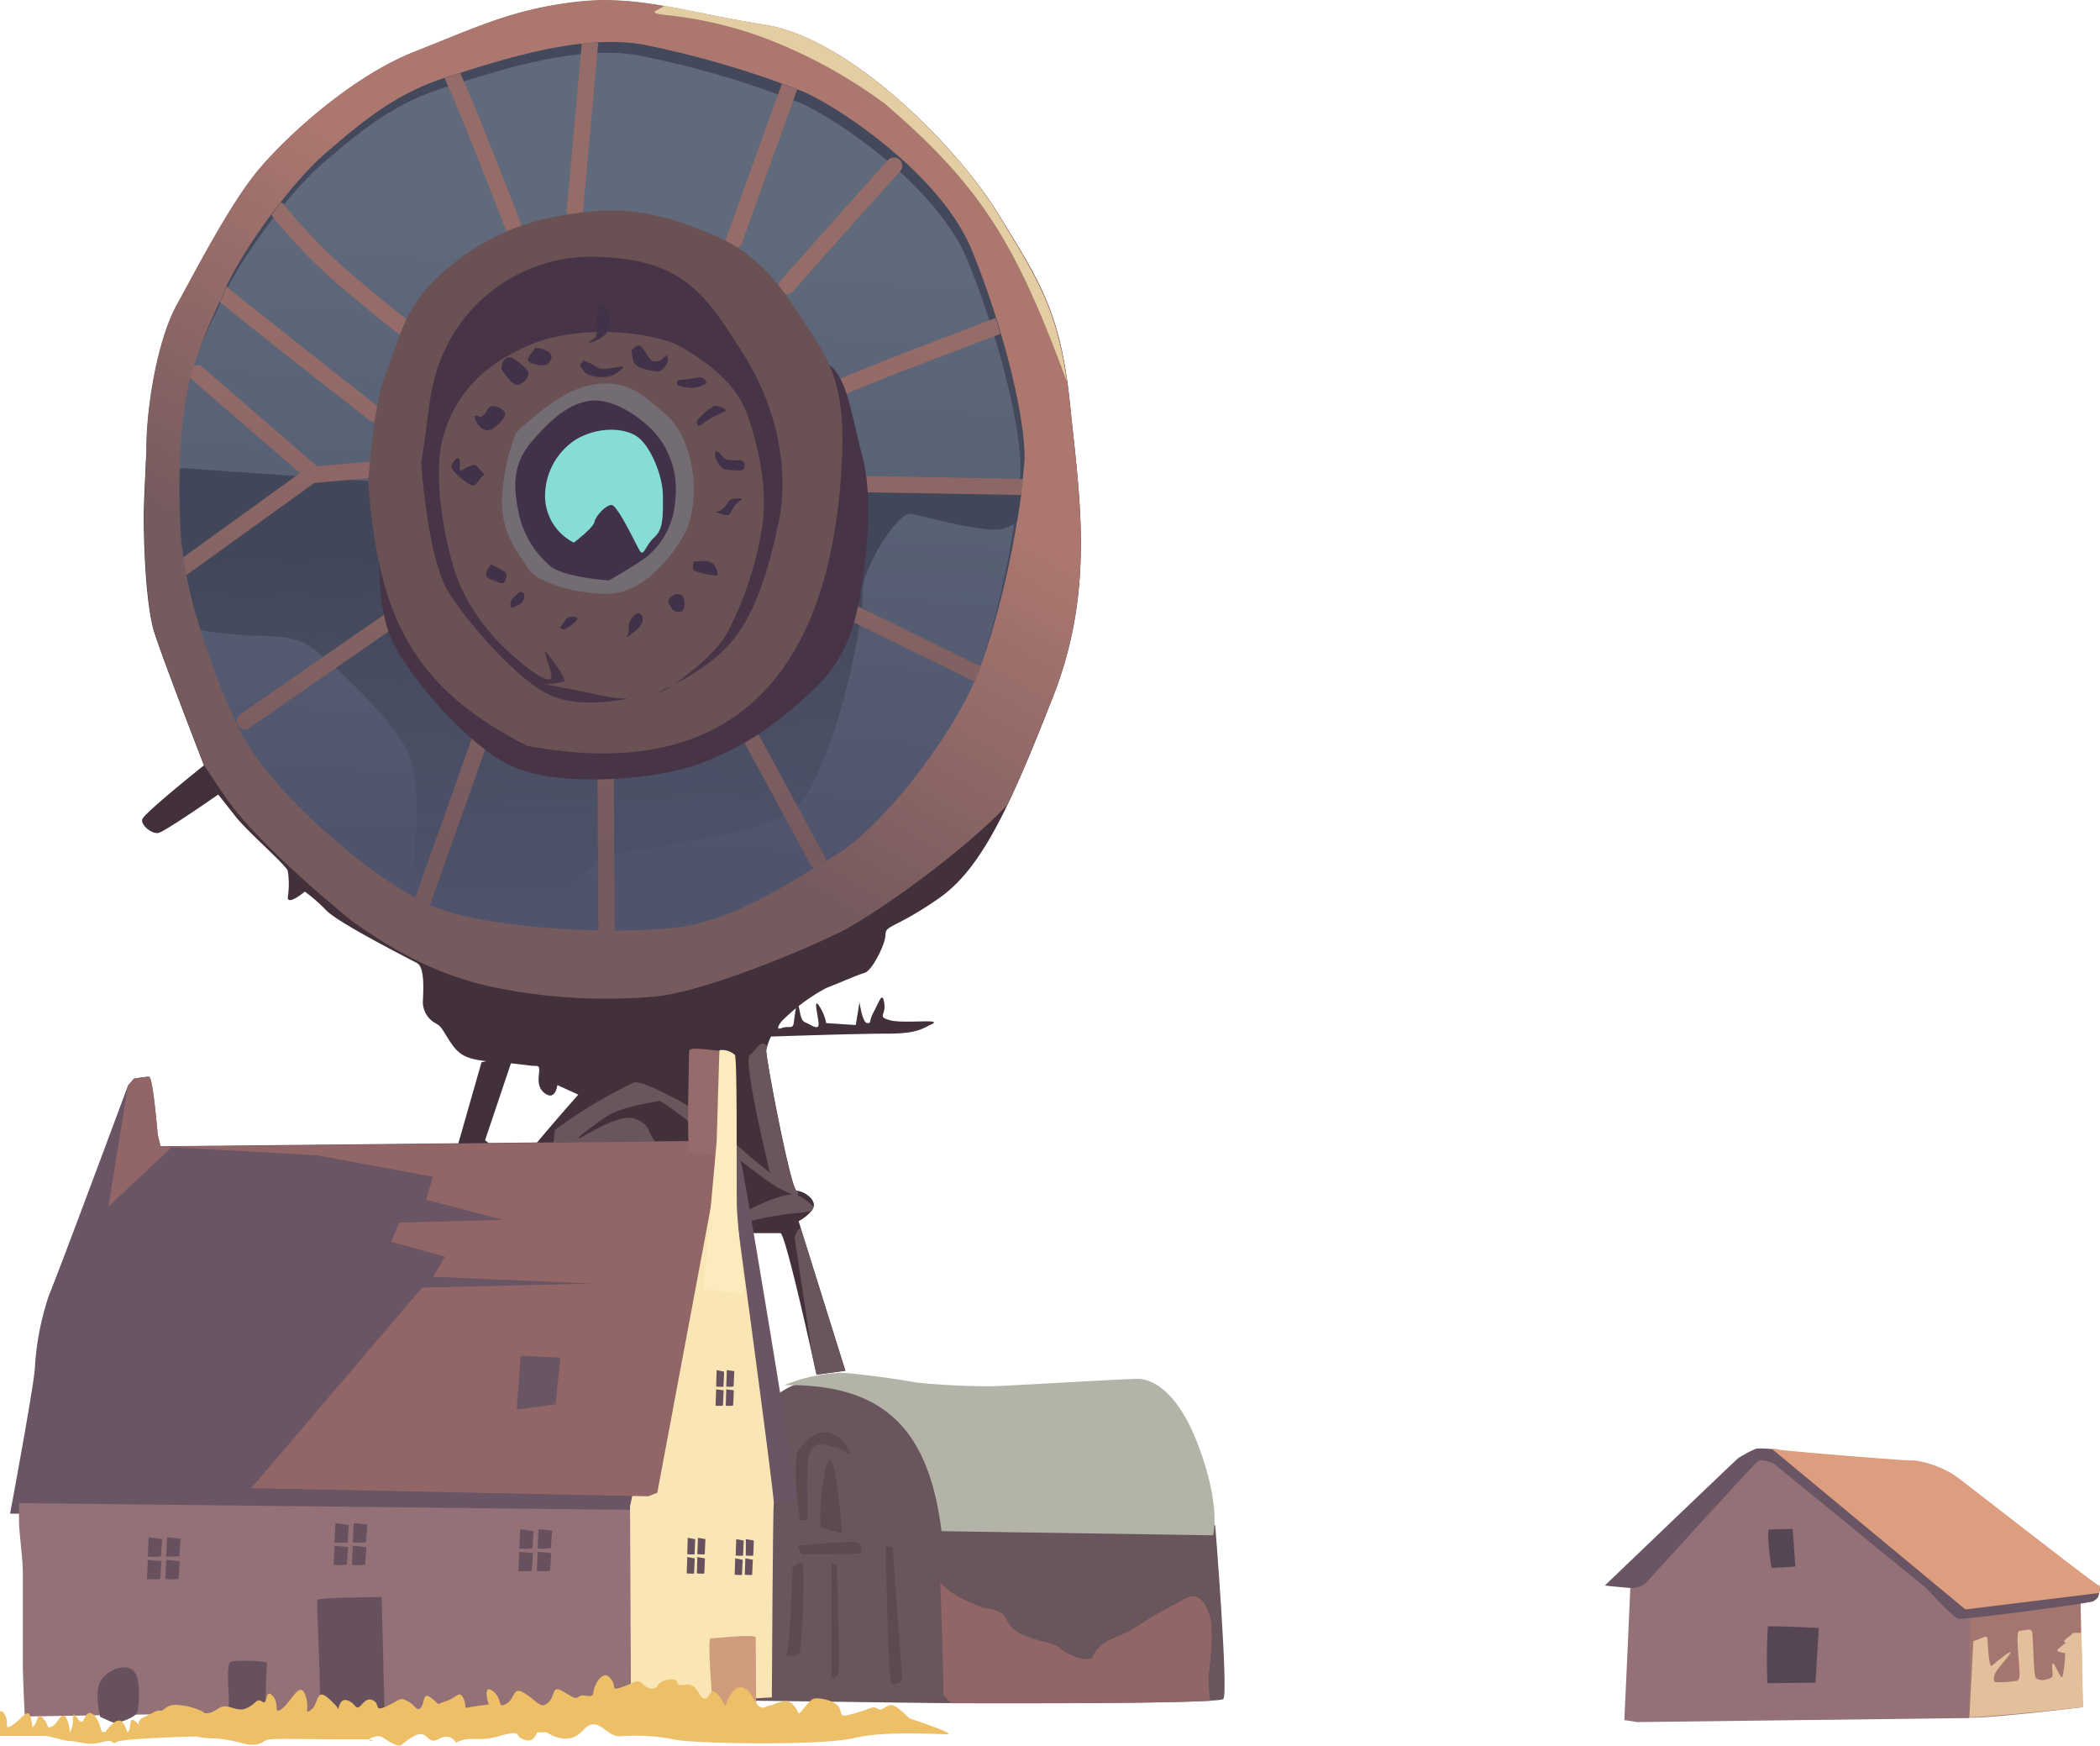 <svg id="BARN" xmlns="http://www.w3.org/2000/svg" xmlns:xlink="http://www.w3.org/1999/xlink" viewBox="0 0 218.72 181.8"><defs><style>.cls-1{fill:#69555c;}.cls-2{fill:#b4b3a8;}.cls-3{fill:#926667;}.cls-4{fill:#5d4a51;}.cls-5{fill:#42303b;}.cls-6{fill:url(#linear-gradient);}.cls-7{fill:#e2cea2;}.cls-8{fill:url(#linear-gradient-2);}.cls-9{fill:#44485b;}.cls-10{fill:url(#linear-gradient-3);}.cls-11{fill:url(#linear-gradient-4);}.cls-12{fill:#473446;}.cls-13{fill:#695154;}.cls-14{fill:#736c73;}.cls-15{fill:#413249;}.cls-16{fill:#86ddd5;}.cls-17{fill:#6a5565;}.cls-18{fill:#a4766f;}.cls-19{fill:#937176;}.cls-20{fill:#fae6b5;}.cls-21{fill:#68515f;}.cls-22{fill:#cf9c7c;}.cls-23{fill:#564653;}.cls-24{fill:#dd9e80;}.cls-25{fill:#e3bf9c;}.cls-26{fill:#edc068;}.cls-27{fill:#966b6c;}.cls-28{fill:#fcebbd;}</style><linearGradient id="linear-gradient" x1="180.06" y1="606.56" x2="187.75" y2="619.71" gradientTransform="matrix(2.83, 0, 0, -2.83, 148.07, 2044.25)" gradientUnits="userSpaceOnUse"><stop offset="0" stop-color="#755a5e"/><stop offset="1" stop-color="#ab776f"/></linearGradient><linearGradient id="linear-gradient-2" x1="183.88" y1="624.66" x2="182.59" y2="601.61" gradientTransform="matrix(2.83, 0, 0, -2.83, 148.07, 2044.25)" gradientUnits="userSpaceOnUse"><stop offset="0" stop-color="#606a7b"/><stop offset="1" stop-color="#4f546c"/></linearGradient><linearGradient id="linear-gradient-3" x1="183.28" y1="612.44" x2="183.42" y2="598.24" gradientTransform="matrix(2.83, 0, 0, -2.83, 148.07, 2044.25)" gradientUnits="userSpaceOnUse"><stop offset="0" stop-color="#424659"/><stop offset="1" stop-color="#424659" stop-opacity="0"/></linearGradient><linearGradient id="linear-gradient-4" x1="183.61" y1="620.7" x2="183.02" y2="601.31" gradientTransform="matrix(2.83, 0, 0, -2.83, 148.07, 2044.25)" gradientUnits="userSpaceOnUse"><stop offset="0" stop-color="#966c68"/><stop offset="1" stop-color="#755a5e"/></linearGradient></defs><title>barn</title><g id="layer10"><g id="g49620"><g id="g195311"><g id="g190897"><path id="path190341" class="cls-1" d="M731.64,412s1.4,17.52.84,18.08-29.86.42-29.86.42l-20-.26s-.59-19.72.25-24.21,1.14-6.93,4.79-8.61c1-.46,7.57-.42,8.13-.28S731.64,412,731.64,412Z" transform="translate(-605.07 -253.17)"/><path id="path189733" class="cls-2" d="M686.75,397.4a17.21,17.21,0,0,1,6-1.29c1.78.1,6.24.7,7.63,1a75.67,75.67,0,0,0,8,.4c1.09,0,13.78-.77,15.18-.77s4.21,1.12,6.45,7.29,1.41,9,1.41,9l-28.29-.43C701.82,402.12,697.25,397.23,686.75,397.4Z" transform="translate(-605.07 -253.17)"/><path id="path191837" class="cls-3" d="M703,417.82s.4,10.81.3,11.8l.83.9c3.55,0,21.8.07,27-.26a15.37,15.37,0,0,1-.2-2.53c.2-1.48.6-5.05.1-6.44s-.79-1.59-1.39-1.88-1.88.69-3.47,1.48-2.57,1.79-4.75,2.68-2.28,1.69-2.58,2.18-2.38-.1-3.27-.89-2-.6-4-1.49-1.29-2-2.67-2.48-.7.1-3.08-1-2.87-2.08-2.87-2.08Z" transform="translate(-605.07 -253.17)"/></g><path id="path193583" class="cls-4" d="M690.92,402.32c-1.19,0-2,1-2.67,1.84s-.07,6.38.14,6.87l-.21.42h.91c.28,0-.28-6.1.42-7.22s1.47-.56,2.45-.42,1.61,1,1.61.7a2.79,2.79,0,0,0-2-2.1,2.27,2.27,0,0,0-.62-.09Zm.62,2.82c-.63.07-1.19,5.12-1,7.08l2.24.63s-.63-7.78-1.26-7.71Zm1.8,8.6c-1.64,0-4.34.32-5.16.37l.35.91s4.9,0,5.75-.07.42-.42.35-1c0-.17-.55-.23-1.29-.23Zm3.95.44c.07.77.28,14.23.63,14.3s1.19,0,1.12-.56-1-13.67-1-13.67Zm-8.86,1.7c-.21,0-.48.33-.81.48,0,0-.28,8.69-.63,9s1,.49,1.33-.14.56-8.69.35-9.19c-.07-.15-.15-.2-.24-.19Zm3.25.06v11.7c0,.63.35.07.63.07s-.07-11-.07-11.35-.56-.42-.56-.42Z" transform="translate(-605.07 -253.17)"/></g><path id="path188573" class="cls-5" d="M620.34,300c0-4.56,1.19-11.5,3.17-15.07s5.55-10.51,8.52-14.07,9.72-9.72,16.26-12.3,10.11-4.36,16.65-5.15,11.11,1,19.83,2.38S704.6,268.24,709,275.38s6.54,10.3,7.53,20,2.58,19.23-1.78,30.33-7.34,17.84-11.9,21-5.55,2.77-5.55,3.76-1.39,3.77-2.18,4-2,.79-4,1.58a19.31,19.31,0,0,0-4.65,3.47s-.8,1,0,.7,1.18.2,1.28-.6.3-2.47.5-1.68.2,1.49.69,1.68,1.39.9,1.39.2-.59-2.77,0-2a5,5,0,0,1,.79,1.88l3.08.2.39-2.38s.3,2.18.8,2.18.1-.1.69-1.19.89-2.18,1.09-.89-.79,1.39.6,1.78,5.55-.19,4.36.4-1.69,1-4.86,1-11.9.3-11.9.3a6.27,6.27,0,0,0-.49,1.39c-.1.59,2.58,14.67,3.17,14.67s1.79.69,1.79,1.49-1.59,1.68-1.59,1.68l4.86,15.56-3,.4s-3.2-14.72-3.76-14.72h-3.51l-32.38-1.14,4.76-16.65,3.37-.8-3,8.92s3.57,2.78,4.36,1.59,5.35-6.34,5.35-6.34l-2.18-1s-.2,1.78-1.39.79,0-2.78-.79-2.78-1.39-.19-4-.39-3.76-.4-4.75-1.79-1-1.88-1.79-2.28a2.56,2.56,0,0,1-1.29-2.08c0-.69.3-3.67-.59-4.16s-8-4.07-9.42-5.45a17.55,17.55,0,0,0-2.28-2s-1.78,1.49-1.78.6a8.91,8.91,0,0,0,0-2.78c-.3-.69-4.17-4.06-5.36-5.55l-1.88-2.38s-5.55,3.87-6.24,4-1.79-.8-1.69-1.39,6.44-5.65,6.44-5.65-4.16-10.71-5.15-13.78-1.19-10.71-1.09-13.48S620.34,300,620.34,300Z" transform="translate(-605.07 -253.17)"/><path id="path197687" class="cls-6" d="M668.46,253.18a25,25,0,0,0-3.51.19c-6.55.79-10.12,2.58-16.66,5.15S635,267.25,632,270.82s-6.54,10.5-8.52,14.07-3.17,10.51-3.17,15.07c0,0-.1,2.87-.2,5.65s.1,10.41,1.09,13.48,5.15,13.78,5.15,13.78l0,0c.65,1,1.3,2,2,3,3.5,5.32,13.43,13.24,13.43,13.24,5,3.56,9.61,5.84,15.07,6.93a58.59,58.59,0,0,0,16.45.9c5-.5,14.87-4.56,19.13-6.64,3.64-1.78,12.81-8.31,17.52-13.27,1.5-3.1,3-6.85,4.79-11.32,4.36-11.1,2.77-20.62,1.78-30.33s-3.17-12.89-7.53-20-15.47-18.23-24.19-19.62c-7.09-1.13-11.43-2.52-16.31-2.57Z" transform="translate(-605.07 -253.17)"/><path id="path19531" class="cls-7" d="M674.28,253.79c-.67.47-1.95.7,0,.93A41.64,41.64,0,0,1,685,257.24,52.25,52.25,0,0,1,697.27,264c10,8.61,13.59,14.46,18.91,28.9-1.1-7.81-3.26-11-7.22-17.53-4.37-7.13-15.47-18.23-24.19-19.62-4.25-.68-7.51-1.44-10.49-2Z" transform="translate(-605.07 -253.17)"/><path id="path1711" class="cls-8" d="M628.18,284.16c1.4-3.93,7-11.78,10.93-15.14s7.29-6.17,12.62-7.85,13.6-4.49,20.19-3.37a98.76,98.76,0,0,1,16.4,4.77c3.08,1.12,14.58,8.41,17.94,16.68s5.61,17.67,5.47,21.87-2.52,17.95-5.89,24.53-9.67,14.16-13.74,16.55-10.37,6.87-16.82,7.57-18.64.14-24.53-2-17.67-12.05-20.89-18.92-5.47-14.44-5.89-19.21-.28-13,1-17.38a50,50,0,0,1,3.23-8.13Z" transform="translate(-605.07 -253.17)"/><path id="path17044" class="cls-9" d="M668.72,257.55c-5.91,0-12.5,2.2-17,3.62-5.33,1.68-8.69,4.48-12.62,7.85s-9.53,11.21-10.93,15.14a52,52,0,0,0-2.37,5.52c1-2.56,2-4.4,2-4.4,1.4-3.93,7-11.77,10.93-15.14s7.29-6.17,12.62-7.85,13.6-4.49,20.18-3.36a97.82,97.82,0,0,1,16.41,4.76c3.08,1.12,14.58,8.41,17.94,16.68s5.61,17.67,5.47,21.87a90.64,90.64,0,0,1-4.45,21.14,89.08,89.08,0,0,0,4.87-22.26c.14-4.2-2.1-13.6-5.47-21.87s-14.86-15.56-17.94-16.68a98.46,98.46,0,0,0-16.4-4.77,19.66,19.66,0,0,0-3.2-.25Z" transform="translate(-605.07 -253.17)"/><path id="path13112" class="cls-10" d="M623.91,301.94l-.12.08a70.27,70.27,0,0,0,.18,7.65,46.76,46.76,0,0,0,2,9.12,46.14,46.14,0,0,0,6.27.6c3,0,4.17.39,5.55,1.39s6.94,6.14,9.12,9.51,1.39,7.73,1.39,12.89,7.34,4.16,11.5,4.56,5.75-3.77,7.73-5,16.26-2.18,20.22-5.35,7.34-19.43,7.14-22.21,3.77-8.72,5-8.52,7.53,2,9.51,1.59a4.5,4.5,0,0,0,1.59-.73c.19-1.1.34-2.14.47-3.07-8.91-.52-50.14-.35-51-.17s-36.48-2.38-36.48-2.38Z" transform="translate(-605.07 -253.17)"/><path id="path9010" class="cls-11" d="M667.38,257.59c-.57,0-1.14.07-1.72.13L664.1,275a.85.85,0,0,0,1.69.16ZM653,260.77l-1.24.4-.39.13c.23.5.52,1.17.86,1.95.68,1.61,1.52,3.69,2.34,5.74,1.63,4.09,3.17,8.08,3.17,8.08a.85.85,0,1,0,1.59-.61s-1.55-4-3.18-8.1c-.82-2.06-1.66-4.14-2.36-5.77-.3-.71-.56-1.31-.79-1.82Zm33.5,1.13-5.77,16a.85.85,0,0,0,1.6.58l5.77-16-1.6-.58Zm11.63,7.67a.82.82,0,0,0-.58.28l-5.31,5.92-3.81,4.29c-1.09,1.23-1.86,2.09-2.11,2.42a.85.85,0,0,0,1.32,1.06c.14-.17,1-1.13,2.06-2.35l3.81-4.28,5.31-5.92a.85.85,0,0,0-.69-1.42Zm-63.79,4.67c-.34.43-.68.88-1,1.33a57.57,57.57,0,0,0,8.55,8.56c3.06,2.59,5.64,4.52,5.64,4.52a.85.85,0,0,0,1.19-.18.84.84,0,0,0-.18-1.18s-2.53-1.9-5.54-4.46a56.66,56.66,0,0,1-8.35-8.35.91.91,0,0,0-.3-.25ZM628.68,283c-.2.43-.37.83-.5,1.2l-.21.42.14.11c.49.4,1.15.94,1.94,1.56,1.56,1.25,3.58,2.85,5.59,4.44l8,6.27a.85.85,0,0,0,1-1.34s-3.94-3.09-7.95-6.26l-5.59-4.44-1.93-1.54-.5-.42Zm80.09,3.29c-1.17.44-4.2,1.57-7.86,3-2.23.85-4.47,1.73-6.19,2.43-.87.35-1.6.66-2.15.9l-.67.32-.25.14a.87.87,0,0,0-.3.25.85.85,0,0,0,.11,1.2.87.87,0,0,0,1.2-.12l-.09.1.11-.06.59-.28c.51-.23,1.23-.53,2.08-.87,1.71-.7,3.94-1.57,6.16-2.42,3.57-1.37,6.5-2.47,7.76-2.94-.16-.54-.33-1.09-.5-1.63Zm-83.24,4.93a.77.77,0,0,0-.26.07c-.11.34-.21.69-.32,1a1.33,1.33,0,0,1-.05.19.85.85,0,0,0,.14.19l11.27,9.76-12.15,8.77c.09.59.19,1.21.32,1.86l13.32-9.6,7.49-.67a.85.85,0,0,0,.78-.92.86.86,0,0,0-.93-.78l-7.07.64-.12-.13-11.8-10.21a.83.83,0,0,0-.62-.21Zm69,11.5a.84.84,0,0,0-.86.83.86.86,0,0,0,.83.87l16.91.29c.08-.6.15-1.17.21-1.68h-.14Zm-47.14,13.08a.9.9,0,0,0-.55.15l-16.75,11.6a.85.85,0,0,0-.21,1.18.84.84,0,0,0,1.18.22l16.75-11.6a.85.85,0,0,0,.22-1.18.87.87,0,0,0-.64-.37Zm46.68.4a.86.86,0,0,0-.81.47.84.84,0,0,0,.39,1.14l12.94,6.33c.21-.5.42-1,.62-1.58l-12.82-6.27a.9.9,0,0,0-.32-.09Zm-38.29,10.91a.87.87,0,0,0-.72.54l-7.16,20.19a.85.85,0,0,0,1.59.6l7.16-20.19a.85.85,0,0,0-.5-1.09.78.78,0,0,0-.37-.05Zm26.92.79a.84.84,0,0,0-.82,1.25l7.62,14.08a.9.9,0,0,0,.42.35l1.18-.72a.84.84,0,0,0-.1-.44l-7.63-14.08a.85.85,0,0,0-.67-.44Zm-14.56,5.05a.84.84,0,0,0-.84.86l.09,16.26,1.7,0L669,333.76a.86.86,0,0,0-.86-.85Z" transform="translate(-605.07 -253.17)"/><path id="path11898" class="cls-12" d="M644.86,307.29c-.42,3.64-.56,9.25,1.12,12.76s7.85,10.93,12.62,13,14.72,1.41,19.48-.42,7.71-3.92,11.64-7.57,4.63-7.85,5.19-11.49,1-9,0-12.76-1.41-7.15-2.81-9-10.65-6.31-11.21-6.31-36,21.73-36,21.73Z" transform="translate(-605.07 -253.17)"/><path id="path196665" class="cls-13" d="M643.43,303.43c0-.5.6-8.43,1.79-11.3s1.78-6.45,4.95-9.62a24.25,24.25,0,0,1,13.68-6.94c6.55-1.19,10.61,0,15.57,2.09s7.33,5.84,9.51,9.21S693,292.62,692.8,300c-.65,20-8.8,35.34-32.81,30.83-12.4-6.22-15.56-14.17-16.56-27.36Z" transform="translate(-605.07 -253.17)"/><path id="path18639" class="cls-14" d="M658.81,298.25c.42-.42,4.48-4.42,7.85-5s5,.56,7.92,3.23,3.57,9.18,1.68,12.47-4.69,5.75-7.29,6-7.71-.77-8.9-2.59-2.73-3.65-2.73-7.08a21.38,21.38,0,0,1,1.47-7Z" transform="translate(-605.07 -253.17)"/><g id="g200635"><path id="path199195" class="cls-12" d="M648.93,301.4c1-6,.7-8.27,2.8-12.47a16.9,16.9,0,0,1,16.12-9c8.55.42,10.79,4.07,14.58,10s4.77,12.61,3.78,17.38-2.43,10.21-5.6,13.39-7.74,4.75-6.84,4.56,5.75-3.67,7.13-6.35a36.13,36.13,0,0,0,3.47-10.41c.8-4.36-.39-9.12-1.48-12.19s-3.87-5.25-6.74-6.94-10.71-2.48-15.86-.3-7.93,5.36-9.12,9.82.59,13,2.18,16a20.88,20.88,0,0,0,5.15,6.54c2.38,2.18,4.16,3.07,4,2.08s-1-3-.5-2.38,2.18,2.78,1.79,3a10.11,10.11,0,0,1-2,.29s3.87.7,5.55,1.09a14.88,14.88,0,0,0,3.08.4s-4.66,1.09-7.93-.3-8.53-7.33-10.71-10.8-2.83-13.33-2.83-13.33Z" transform="translate(-605.07 -253.17)"/><path id="path200079" class="cls-15" d="M668.55,313.6c-.28,0-5.19-.35-6.38-1.68A9.94,9.94,0,0,1,659,306.1c-.7-3.51.07-5.4,1.68-7.22s3.37-3.51,5.54-3.93,4.76,1,6.8,3a9,9,0,0,1,2.38,7.29,8.28,8.28,0,0,1-2.94,5.89c-1.55,1.12-3.93,2.45-3.93,2.45Z" transform="translate(-605.07 -253.17)"/></g><path id="path195367" class="cls-16" d="M664.84,309.67a5.45,5.45,0,0,1-3-4.76,7,7,0,0,1,3.25-6c2.38-1.39,5.16-1.19,6.45-.2s2.57,4,2.57,6.05.1,3.47-.89,4.36-1.09,2.18-1.58,1.29-2.28-4.66-2.88-4.66-1.68,1.19-1.78,1.78-2.19,2.18-2.19,2.18Z" transform="translate(-605.07 -253.17)"/><path id="path200691" class="cls-15" d="M667.79,284.94a.19.19,0,0,0-.15.1,2.75,2.75,0,0,0-.42,1.85,2.52,2.52,0,0,1-.14,1.4c-.11.15-.63.39-.7.57a3.42,3.42,0,0,0,1.68-.81,1.9,1.9,0,0,0,.46-1.93c-.29-.6-.5-1.17-.73-1.18Zm3.81,4.2c-.32,0-.74.49-.74.49v.14c.14.94,0,1.47,1.44,1.85s1.61.28,2.07-.35.24-1.08.1-1.08-.35.49-.8.56-.6.14-.95-.28-.8-1.37-1.12-1.33Zm-10.79.24c-.35.7-1.27,1.23-.39,1.58s1.51.38,1.86-.07.35-.88-.28-1.19A2.9,2.9,0,0,0,660.81,289.38Zm-2.77,1a.44.44,0,0,0-.33.13,1.42,1.42,0,0,0-.4,1.14c.84,1.14,1.39,2,2.18,1.39s.75-1.14.25-1.59-1.17-1.08-1.7-1.07Zm7.81.32c-.59.7-.31.56.07,1.15s2,.7,2.77.46,1.51-1,1.19-1a18,18,0,0,1-2,.28c-.57,0-1.2-.59-1.41-.63a2.58,2.58,0,0,1-.63-.31Zm12.09,1.75a17.58,17.58,0,0,1-2.19.29.46.46,0,0,0-.17.4c0,.22.69.32,1.33.42a3.3,3.3,0,0,0,1.66-.42c.15-.07,0-.45-.34-.64a.54.54,0,0,0-.29-.05Zm1.62,3h-.12a6,6,0,0,0-1.83,1.61.62.62,0,0,0,.17.4c.18.18.6-.32,1.22-.69s1.66-.72,1.66-.87-.68-.47-1.1-.46Zm-23.16,0a.59.59,0,0,0-.53.31c-.34.64-.64.89-.84.79a1.5,1.5,0,0,0-.54-.1c.15,1.09,1.09,1.83,1.83,1.39s1.59-1.34,1.29-1.79a1.6,1.6,0,0,0-1.21-.6Zm23.24,4.64a1.1,1.1,0,0,0,.12,1.07c.25.47.47.92,1.22.94s1.46.22,1.61-.2a.57.57,0,0,0-.45-.82,6,6,0,0,1-1.46-.05c-.15-.12-.77-.76-.77-.76Zm-26.88.79c-.21,0-.52.42-.65.72-.2.45,1.14,1.59,1.88,2s.7-.4,1.54-1a8.88,8.88,0,0,0-.94-1c-.2-.1-.9.2-1.34.5s-.25-.15-.3-.89c0-.25-.09-.34-.19-.33Zm29.17,4.19c-.47,0-.76.05-1,.35a2.72,2.72,0,0,1-.79.89l-.49.2c.54.2,1.23.4,1.43.2s.25-.64.6-1,1-.65.44-.65Zm-3.65,6.52a6.61,6.61,0,0,0-.95.08s-.19.64,0,.89a7.27,7.27,0,0,0,2.34.54c.29,0,.14-.49-.2-1.09a1.38,1.38,0,0,0-1.19-.42Zm-22,.32s-.64.64-.59,1.09.74.55,1.28.79.7.05.85-.59-1-.8-1.54-1.29Zm3.09,2.89c-.3,0-.71.53-1,.78,0,0-.25.6-.1.79s.8-.19,1.09-.39.45-.94.15-1.14a.2.2,0,0,0-.13,0Zm16.28.22a1,1,0,0,0-1,.91,1.93,1.93,0,0,1,.35.54c.14.35.59.45,1,.4s.54-1.29.1-1.69a.76.76,0,0,0-.51-.16Zm-4.07,2c-.22,0-.61.23-.93.9s.2.84-.39,1.64c0,0,1.34-.8,1.63-1.44s0-1-.24-1.09Zm-7,.39a.79.79,0,0,0-.23,0c-.35.05-.74.89-.94,1.09,0,0,0,.14.3.19s.89-.39,1.33-.84-.09-.46-.46-.46Z" transform="translate(-605.07 -253.17)"/><path id="path5637" class="cls-1" d="M684.52,361.82c-.43,0-.79.77-1.34,1.18-.79.6,2.09,12.3,2.09,12.3l-2.19-1.79s-3.66-3.27-5.25-4.46-6.05-3.47-6.74-3.17a51.18,51.18,0,0,0-8.23,4.95l-.3,2.88s-.44,2.83-.79,7.14l20.36.71c.09-.6.16-1,.16-1a33.46,33.46,0,0,1,5.85-1.09,6.18,6.18,0,0,0,1.45-.22,1.1,1.1,0,0,0,.22-.43,7.39,7.39,0,0,0-1.17-.94,1.32,1.32,0,0,0-.45-.2,3.53,3.53,0,0,0,0-.47l-.15,0c-.59,0-3.27-14.08-3.17-14.67a2.57,2.57,0,0,1,.11-.44.58.58,0,0,0-.46-.25Zm-10.75,6c.39-.1,11.1,8.43,12.29,9,.77.39,1.21.61,1.56.74-1.5,0-3.81,1.22-5.13,1.84-1.69.79-2-1.19-2.68-2.08s-5.75-4.37-6.54-5.36-.49-1.68-2-2.28-4.46,1.29-5.65,1.89,1.19-1.19,2.67-2.18,5.06-1.49,5.46-1.59ZM688.44,381c-.48.28-.6,1.13-.6,1.13s1.23,8.06,1.8,12c.28,1.26.48,2.18.48,2.18l3-.4Z" transform="translate(-605.07 -253.17)"/><g id="g8333"><g id="g181783"><path id="path164670" class="cls-17" d="M606.16,410.78l66.52.3.69-1.59,7-37.56-58.59.59-.29-1.19s-.5-6.05-.9-6.05-1.58.2-1.58.2l-.6.7s-7.43,20-8.22,21.8a28.73,28.73,0,0,0-1.49,7.64c-.1,1.88-2.58,15.16-2.58,15.16Z" transform="translate(-605.07 -253.17)"/><path id="path170387" class="cls-18" d="M821.76,419.58l.23,11.35s-12.17,1.48-12.32,1-.23-10.59-.23-10.59Z" transform="translate(-605.07 -253.17)"/><path id="path165556" class="cls-19" d="M774.88,418.32c0,.35-.63,13.95-.63,13.95l1.33.21,34.56-.42.14-11-20.44-16.41h-2.57Z" transform="translate(-605.07 -253.17)"/><path id="path164672" class="cls-17" d="M772.22,418.25c.28.07,2.8.28,2.8.28a2.36,2.36,0,0,0,1.48-.56c.56-.56,11.14-12.27,11.63-12.62s1.68.21,1.68.21l15.91,13s2.74,3,3.3,3.15,13.81-1.61,14.09-1.82.49-.28.56-.7.28-.84-.07-.91-13.88-10.66-14.86-11.36a10.57,10.57,0,0,0-4.21-1.61c-.77.07-13.6-1-14.09-1.12A10.15,10.15,0,0,0,788,404a12.17,12.17,0,0,0-1.89,1c-.28.21-13.88,13.25-13.88,13.25Z" transform="translate(-605.07 -253.17)"/><path id="path166509" class="cls-19" d="M671.19,410.39l.3,20.42-63.84,1.09s-.2-4.17-.2-5.16v-9.81c0-1.49-.4-4.26-.4-5.25v-2Z" transform="translate(-605.07 -253.17)"/><path id="path177412" class="cls-17" d="M680.61,372.34c.91.07,1.47,1.4,1.68,2s6,35.05,5.68,35.19a28.42,28.42,0,0,1-3,.28s-6.17-9.68-6.73-14.72,2.39-22.71,2.39-22.71Z" transform="translate(-605.07 -253.17)"/><path id="path166511" class="cls-20" d="M670.79,430.71l14.67-.8s.1-19.52.2-20.22-4.76-36.38-4.76-36.38-.49-.89-1.09-.69-1.38,1.49-1.38,1.49L670.69,410Z" transform="translate(-605.07 -253.17)"/><path id="path167395" class="cls-3" d="M620.64,365.28c-.4,0-1.59.2-1.59.2l-.6.7-.08.22-2,12.39,6.59-6.17,15.14.84,12.06,2.24-.7,2.38,8,2.11-10.8.28-.84,2,5.61,1.54-1.26,2.1,16.68.71-17.81.42-17.8,20.88,41.36.85.93-.37,6.86-36.63-58.59.59-.29-1.19s-.5-6.05-.89-6.05Zm38.66,29.07,4.13.17-.49,4.87-4.06.56Z" transform="translate(-605.07 -253.17)"/><path id="path174262" class="cls-21" d="M638.28,430.66c.35-.4-.3-10.66-.15-10.91s6.69-.29,6.69-.29l.3,11.89s-6.1.25-6.49.1-.35-.79-.35-.79Z" transform="translate(-605.07 -253.17)"/><path id="path174594" class="cls-21" d="M628.91,430.46c.05-.45-.35-4.06.2-4.26s3.82-.1,3.77.15-.2,4.85-.2,4.85a25.16,25.16,0,0,1-3.87.25c0-.2.1-1,.1-1Z" transform="translate(-605.07 -253.17)"/><path id="path174596" class="cls-21" d="M615.53,432c-.25-.81-.57-2.91.07-3.89s2.41-1.83,3.33-1,.56,3.5.49,4.21-2.18,1.29-2.39,1.26-1.5-.63-1.5-.63Z" transform="translate(-605.07 -253.17)"/><path id="path174598" class="cls-21" d="M620.56,413.24l-.1,2a6,6,0,0,0,1.38,0h0c0-.12.12-1.81.12-1.81Zm1.91,0-.1,2a5.45,5.45,0,0,0,1.39-.05c0-.12.12-1.81.12-1.81Zm-2,2.35-.1,2s1.37.08,1.39-.05.12-1.81.12-1.81Zm1.91,0-.1,2s1.36.08,1.39-.05.12-1.81.12-1.81Z" transform="translate(-605.07 -253.17)"/><path id="path174607" class="cls-21" d="M640,411.77l-.1,2a6.57,6.57,0,0,0,1.38,0h0c0-.13.12-1.81.12-1.81Zm1.91,0-.1,2s1.36.07,1.38-.05.13-1.81.13-1.81Zm-2,2.35-.1,2a5.45,5.45,0,0,0,1.39-.05c0-.12.12-1.81.12-1.81Zm1.91,0-.1,2s1.36.07,1.38-.05.13-1.81.13-1.81Z" transform="translate(-605.07 -253.17)"/><path id="path174609" class="cls-21" d="M659.25,412.4l-.1,2a6.57,6.57,0,0,0,1.38,0h0c0-.13.13-1.81.13-1.81Zm1.91,0-.1,2a5.45,5.45,0,0,0,1.39-.05c0-.13.12-1.81.12-1.81Zm-2,2.35-.1,2s1.37.08,1.39-.05.13-1.81.13-1.81Zm1.91,0-.1,2s1.37.08,1.39-.05.12-1.81.12-1.81Z" transform="translate(-605.07 -253.17)"/><path id="path174611" class="cls-21" d="M676.7,413.29l-.05,1.71s.7.06.76,0h0c0-.11.07-1.56.07-1.56Zm1.06,0L677.7,415s.76.06.77,0,.07-1.57.07-1.57Zm-1.11,2-.06,1.71s.76.06.77,0,.07-1.56.07-1.56Zm1.05,0-.05,1.71s.75.06.77,0,.07-1.56.07-1.56Z" transform="translate(-605.07 -253.17)"/><path id="path174613" class="cls-21" d="M681.75,413.43l-.06,1.71s.7.06.77,0h0c0-.11.07-1.56.07-1.56Zm1,0,0,1.71s.75.06.77,0,.06-1.57.06-1.57Zm-1.11,2-.05,1.71s.75.07.76,0,.07-1.56.07-1.56Zm1.06,0-.06,1.71s.76.07.77,0,.07-1.56.07-1.56Z" transform="translate(-605.07 -253.17)"/><path id="path174615" class="cls-21" d="M679.71,395.83l-.05,1.72s.7.05.76,0h0c0-.1.07-1.56.07-1.56Zm1.06,0-.06,1.72s.76.06.77-.05.07-1.56.07-1.56Zm-1.11,2-.06,1.71s.76.06.77-.05.07-1.56.07-1.56Zm1.05,0-.05,1.71s.75.06.77-.05.07-1.56.07-1.56Z" transform="translate(-605.07 -253.17)"/><path id="path174617" class="cls-22" d="M679.27,430.31s-.55-6.54-.2-6.54,4.71-.5,4.71-.1.05,7.14.05,7.14l-4.56.19Z" transform="translate(-605.07 -253.17)"/><path id="path176122" class="cls-23" d="M789.15,428.43a58.3,58.3,0,0,1,.05-5.9c.2-.1,5.3.15,5.3.15l-.34,5.7Z" transform="translate(-605.07 -253.17)"/><path id="path176523" class="cls-23" d="M789.6,416.43c-.14-.28-.56-4-.28-4l2.46-.07.28,3.93Z" transform="translate(-605.07 -253.17)"/><path id="path176525" class="cls-24" d="M789.58,404l20.19,16.75,13.91-1.71c.08-.39.25-.77-.08-.83s-13.88-10.66-14.86-11.36a10.57,10.57,0,0,0-4.21-1.61c-.77.07-13.6-1-14.09-1.12a5.33,5.33,0,0,0-.86-.12Z" transform="translate(-605.07 -253.17)"/><path id="path177483" class="cls-25" d="M816.05,422.91a2.56,2.56,0,0,0-.69.1c-.46.14.23,4.45,0,4.91s-.34.21-.72.32a7.88,7.88,0,0,1-1.72.07c-.27,0-.23-.56,0-1s1.22-1.47,1.52-2-1.56,1-1.9,1.29-.42-2.13-.46-2.73-.49-.11-1.48.18l-.41,7.93c3.53-.14,11.84-1.06,11.84-1.06l-.17-7.73-.71,0c-.23,0-.08,0-.76.52s-.12.49-.12.49-.57.42-.87.7.76.39.76.39a11.41,11.41,0,0,1-.3,2.52c-.2,0-.23-.24-.73-1.15s-.27.59-.27.91-.3.38-.72.49a1.22,1.22,0,0,1-1-.14c-.3-.18-.3-4.56-.42-4.84s-.33-.22-.64-.21Z" transform="translate(-605.07 -253.17)"/><path id="path172815" class="cls-26" d="M668.19,427.59c-.7,0-1.26,1.18-1.32,1.8-.07.77-1,.07-1.47.42s-.63.07-1.76-.56-.7.49-1.47,1.19-1,0-2.38-.91-1,.49-2,1.05-.28-.49-1.4-1.33-.42,1.4-.42,1.4-1.27.14-2,.29-.21,0-.63-.92-.7-.07-1.82.28-.49.5-1.47-.28-.7.35-1.13.92-.56-.22-1.4-.64-.63-.21-2.1.49-.7-.14-1.47-.56-1.19.56-1.54.71-.35-.43-1.12-.71-.9.64-1,.93c0-.14-.24-.45-1-1.14-1.33-1.19-1,.56-1.82,1.19s-.07-.2-.63-1.61-1.4.7-2.38,1.47-.21-.49-1-1.33-.49,1.05-1.05.63-.7.14-1.33.49-.91.43-2,.08-1.33.34-2.1.55-.42,0-1.2-.28a6.47,6.47,0,0,0-2-.49c-1.4-.21-1.61.64-2,.57s-.56.13-1.75.7c-.59.27-.55.63-.46.81l-.24-.25c-.91-.91-.57.49-.85.84l-.08.11h-.08a3.1,3.1,0,0,0-.4-.88c-.53-.87-1.44.35-1.89.89h-.34c-.19-.4-.34-1.48-1-1.88-.91-.57-.77,1.61-1.54.49s-.28.21-.63,1.05,0,.07-.49-1-.92.49-1.55.77-.28-.14-.91-.84-.56.21-.91.7-.14,0-.42-.91-.91.28-1.89.91-.21-.28-.84-1.19-.56.49-.49,2.31l4.78,0c.93.13,2,.55,2.71.55s1.68.5,3.17.1,1,.4,1.48,0,8.33-.59,8.33-.59a9.68,9.68,0,0,0,2.08.2,17.72,17.72,0,0,1,3.08.59c1.68.3,1.68-.39,2.47-.49s4.86,0,8.73,0c.84,0,1.33,0,1.62,0a.92.92,0,0,1,.26-.14c1.19-.5,1.19.1,2.28.59s.69,0,2.18-.79,1.29,1,2.58.3,1.78.39,1.78.39a3.49,3.49,0,0,1,1.79-.39,8.24,8.24,0,0,0,3.07-.4c2.08-.5,1.19,0,2.08.4s1.22,0,1.53-.69h1s2.18,1.59,3.77-.2,2.37.79,4,.6a21,21,0,0,1,5.75.39c2.58.4,15.07.6,18.44-.19s8.52-.4,9.71-.4-3.92-1.66-3.92-1.66a8.72,8.72,0,0,0-1.26-1.12c-1-.77-1.4.49-2,.14s-.56-.07-2.31.42-1.34.35-1.69-.49-2.17-1.12-2.66-1-1.19,1.26-1.47,1.47-.07-.21-.77-.91-1.82.07-2.32.14-.7.49-1.26,0-.63-1.47-1.54-1.82-1.54,1-1.75,1.61-.21-.21-1-1-.7.56-1.27.49-.56-.77-1.19-1.26-1.54.21-1.68-.42-1.75-.21-2,.28-.91.56-1.54-.07-.77-.21-2.18.28-.42-.14-1.33-1a.79.79,0,0,0-.5-.26Zm-24.62,6.73C643.37,434.52,644.47,434.39,643.57,434.32Z" transform="translate(-605.07 -253.17)"/></g><path id="path7214" class="cls-27" d="M679.77,373.05c.35-.72.84-10.5.07-10.5s-3-.48-3,.08-.28,10.34.07,10.42,2.81.48,2.81.48Z" transform="translate(-605.07 -253.17)"/><path id="path7615" class="cls-28" d="M680,362.52a2,2,0,0,1,1.61.49c.28.42.14,14.23.21,15.92s.77,9,.77,9l-4.28-.56s1.41-15.21,1.41-15.49.28-9.4.28-9.4Z" transform="translate(-605.07 -253.17)"/></g></g></g></svg>